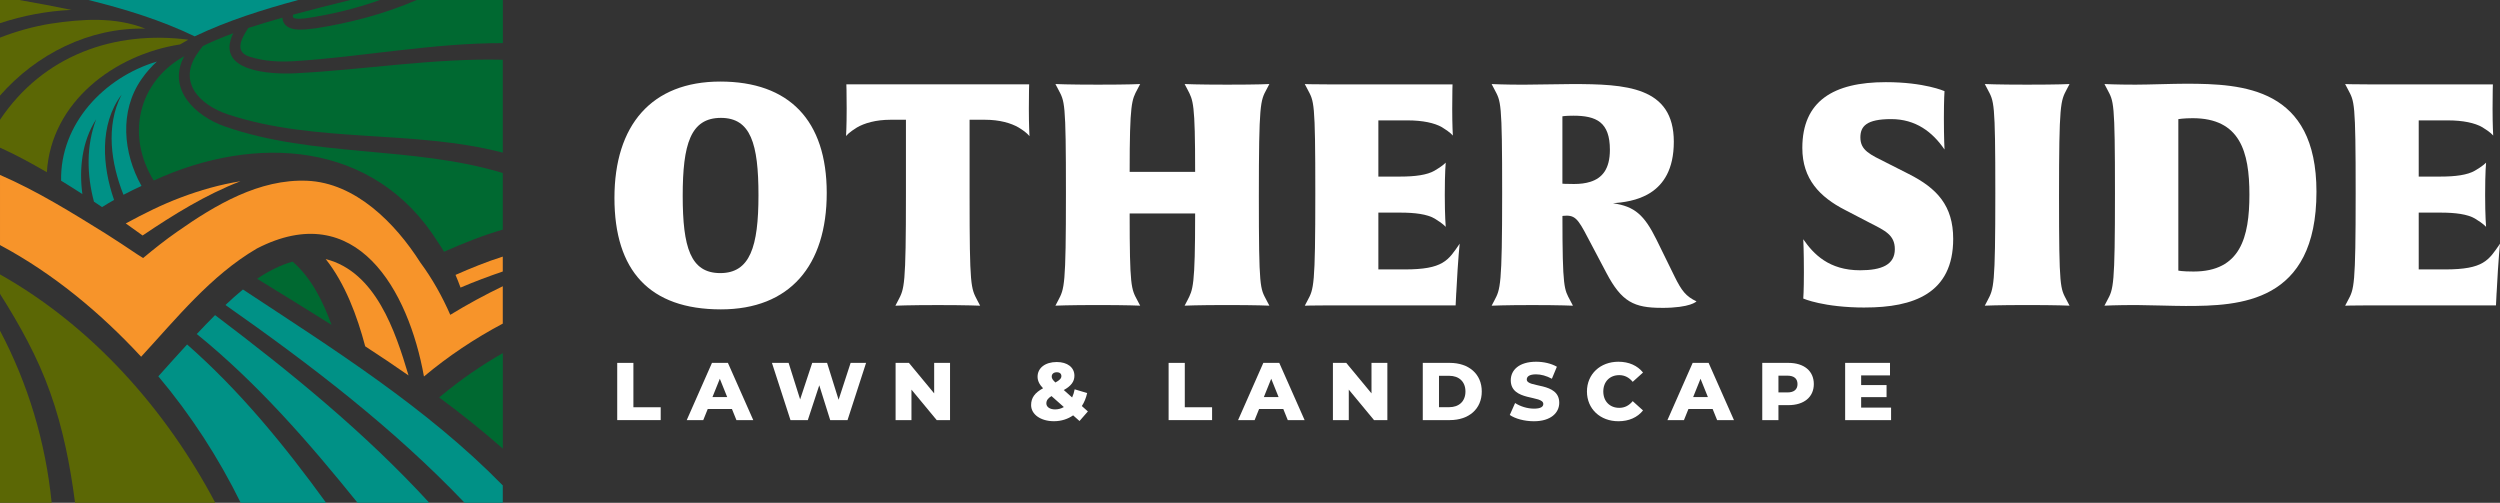 <?xml version="1.0" encoding="UTF-8"?>
<svg id="Layer_1" data-name="Layer 1" xmlns="http://www.w3.org/2000/svg" viewBox="0 0 720 144.81">
  <rect x="0" y="0" width="720" height="144.81" fill="#333333" stroke="none"/>
  <defs>
    <style>
      .cls-1 {
        fill: #009186;
      }

      .cls-2 {
        fill: #006931;
      }

      .cls-3 {
        fill: #f7942a;
      }

      .cls-4 {
        fill: #fff;
      }

      .cls-5 {
        fill: #5b6705;
      }
    </style>
  </defs>
  <g>
    <g>
      <path class="cls-1" d="M85.88,0H25.48c10.49,2.6,20.85,5.78,30.59,10.47,9.56-4.56,19.62-7.7,29.81-10.47Z"/>
      <path class="cls-1" d="M69.97,83.37c-1.73,1.42-3.41,2.93-5.04,4.47,24.39,17.12,48.27,35.34,68.89,56.97h10.98v-5.01c-21.96-22.41-48.77-39.24-74.84-56.43Z"/>
      <path class="cls-1" d="M53.88,99.21c-2.79,3.03-5.53,6.1-8.28,9.17,9.35,11.12,17.32,23.41,23.72,36.42h24.6c-11.91-16.41-24.75-32.17-40.03-45.59Z"/>
      <path class="cls-1" d="M61.94,90.75c-1.78,1.79-3.54,3.61-5.27,5.45,17.47,14.15,32.24,31.17,46.31,48.6h20.65c-18.51-20.18-39.88-37.56-61.69-54.05Z"/>
      <path class="cls-1" d="M34.96,27.35h.02c-4.61,8.94-3,19.75.58,28.75,1.7-.9,3.44-1.75,5.19-2.55-5.28-9.42-6.45-21.53.02-30.77,1.26-1.84,2.75-3.52,4.41-5.05-15.15,4.5-27.91,17.93-27.58,34.31,2.06,1.26,4.1,2.54,6.12,3.85-.97-7.29-.1-15.17,3.93-21.46h.02c-2.86,7.54-2.67,15.95-.61,23.65.78.52,1.56,1.04,2.33,1.56,1.14-.71,2.29-1.4,3.46-2.06-3.37-9.65-4.3-21.63,2.1-30.23Z"/>
    </g>
    <g>
      <path class="cls-3" d="M132.64,82.82c3.99-1.7,8.06-3.23,12.16-4.63v-4.29c-4.63,1.46-9.14,3.31-13.61,5.27.51,1.2,1,2.42,1.44,3.65Z"/>
      <path class="cls-3" d="M41.07,67.82c8.92-6,18.12-11.73,28.18-15.62-5.85.94-11.61,2.58-17.07,4.64-5.52,2.06-10.79,4.7-15.96,7.51,1.63,1.14,3.24,2.3,4.85,3.47Z"/>
      <path class="cls-3" d="M117.66,108.13c-3.82-12.8-9.44-29.85-23.86-33.52,5.63,7.1,9.06,16.39,11.38,25.13,4.21,2.74,8.38,5.52,12.48,8.39Z"/>
      <path class="cls-3" d="M40.64,102.75c10.28-11.15,20.08-23.41,33.33-31.17,28.7-14.8,43.69,12.05,48.13,36.85,7-5.86,14.64-10.96,22.7-15.23v-10.76c-5.17,2.49-10.23,5.24-15.12,8.23-2.31-5.29-5.19-10.43-8.62-15.07-7.23-11.38-18.72-22.95-32.58-23.54-13.75-.58-26.43,6.92-37.51,14.71,0,0,0,0,0,0-3.36,2.34-6.61,4.92-9.75,7.54,0,0-1.76-1.11-1.76-1.11-2.9-1.97-5.85-3.89-8.8-5.78-.02.01-.04.02-.06.03-.02-.03-.03-.06-.05-.1-9.87-6.12-19.86-12.35-30.55-16.97v20.2c15.3,8.17,28.89,19.47,40.64,32.15Z"/>
    </g>
    <g>
      <path class="cls-2" d="M84.36,4.48c-.1.32.08.66.39.76.95.29,2.1.12,3.06.06,7.32-1.04,14.6-2.81,21.61-5.3h-8.52c-5.5,1.36-11.01,2.73-16.47,4.22-.02.09-.05.17-.08.26Z"/>
      <path class="cls-2" d="M53.06,16.18c-13.39,7.49-16.76,22.95-8.79,35.81,29.26-13.42,63.52-11.56,81.91,17.84.63.84,1.16,1.76,1.69,2.67,5.5-2.42,11.13-4.7,16.93-6.37v-16.3c-25.98-7.89-54.47-4.45-80.08-13.42-8.44-2.96-16.72-10.73-11.66-20.22Z"/>
      <path class="cls-2" d="M84.95,21.11c-7.1.35-23.16-.48-17.77-11.54-1.75.64-3.49,1.32-5.2,2.06-1.19.51-2.38,1.05-3.55,1.62-.45.57-.89,1.15-1.3,1.76h0c-6.31,8.59.42,15.28,8.63,17.98,25.31,8.33,53.23,4.26,79.04,10.97v-26.75c-20.06-.49-39.87,2.91-59.86,3.9Z"/>
      <path class="cls-2" d="M81.29,5.1c-3.3.94-6.56,1.9-9.8,2.97-2.43,3.66-3.72,7.01.45,8.27,4.07,1.31,8.47,1.54,12.71,1.28,20.08-1.27,39.99-5.25,60.17-5.2V0h-24.83c-9.26,4.02-19.15,6.6-29.09,8.16-3.17.34-9.12,1.45-9.6-3.07Z"/>
      <path class="cls-2" d="M95.48,93.55c-2.46-6.71-5.74-13.46-11.22-18.21-3.64,1.06-7.07,2.82-10.2,4.94.18.11.36.23.54.34,6.95,4.29,13.94,8.56,20.88,12.93Z"/>
      <path class="cls-2" d="M126.49,114.47c6.32,4.67,12.44,9.55,18.32,14.73v-27.5c-6.27,3.57-12.23,7.69-17.77,12.31-.17.14-.39.32-.55.46Z"/>
    </g>
    <g>
      <path class="cls-5" d="M5.76.03v-.03S0,0,0,0v6.67c6.65-2.19,13.57-3.5,20.56-3.82C15.64,1.82,10.71.92,5.76.03Z"/>
      <path class="cls-5" d="M51.87,12.79c.78-.47,1.56-.92,2.36-1.36C33.03,8.71,12.48,15.85,0,34.5v8.02c4.64,2.07,9.09,4.54,13.5,7.08,1.22-20.2,19.42-33.87,38.37-36.81Z"/>
      <path class="cls-5" d="M41.83,8.24c-8.69-3.43-18.1-2.79-27.18-1.43-5.02.81-9.92,2.19-14.65,4.02v16.69C10.51,15.56,25.67,7.91,41.83,8.24Z"/>
      <path class="cls-5" d="M0,95.24v49.56h14.88c-1.74-17.4-6.75-34.19-14.88-49.56Z"/>
      <path class="cls-5" d="M21.62,144.81h40.39C47.78,117.91,26.56,93.99,0,79.03v5.6c5.69,8.99,10.9,18.34,14.45,28.4,3.68,10.26,5.76,20.99,7.17,31.77Z"/>
    </g>
  </g>
  <g>
    <g>
      <path class="cls-4" d="M177.76,104.51h4.66v12.78h7.86v3.7h-12.52v-16.48Z"/>
      <path class="cls-4" d="M210.8,117.79h-6.97l-1.29,3.2h-4.76l7.27-16.48h4.59l7.3,16.48h-4.85l-1.29-3.2ZM209.43,114.35l-2.12-5.27-2.12,5.27h4.24Z"/>
      <path class="cls-4" d="M249.43,104.51l-5.34,16.48h-4.99l-3.15-10.03-3.3,10.03h-4.99l-5.34-16.48h4.8l3.32,10.52,3.48-10.52h4.28l3.32,10.62,3.46-10.62h4.45Z"/>
      <path class="cls-4" d="M273.61,104.51v16.48h-3.84l-7.27-8.78v8.78h-4.57v-16.48h3.84l7.27,8.78v-8.78h4.57Z"/>
      <path class="cls-4" d="M310.92,121.27l-1.86-1.65c-1.53,1.08-3.44,1.69-5.53,1.69-3.79,0-6.57-1.95-6.57-4.64,0-2.1,1.06-3.55,3.44-4.85-1.08-1.11-1.58-2.19-1.58-3.32,0-2.52,2.19-4.24,5.53-4.24,3.04,0,5.08,1.53,5.08,3.95,0,1.69-.97,2.97-3.06,4.12l2.4,2.14c.33-.71.56-1.48.73-2.35l3.6,1.08c-.31,1.39-.82,2.66-1.53,3.74l1.74,1.55-2.4,2.75ZM306.38,117.22l-3.55-3.15c-1.06.64-1.48,1.29-1.48,2.12,0,.99.97,1.72,2.52,1.72.89,0,1.77-.24,2.52-.68ZM302.9,108.44c0,.52.21.92,1.06,1.72,1.27-.68,1.72-1.22,1.72-1.84,0-.66-.45-1.11-1.32-1.11-.94,0-1.46.52-1.46,1.22Z"/>
      <path class="cls-4" d="M336.56,104.51h4.66v12.78h7.86v3.7h-12.52v-16.48Z"/>
      <path class="cls-4" d="M369.59,117.79h-6.97l-1.29,3.2h-4.76l7.27-16.48h4.59l7.3,16.48h-4.85l-1.29-3.2ZM368.23,114.35l-2.12-5.27-2.12,5.27h4.24Z"/>
      <path class="cls-4" d="M399.56,104.51v16.48h-3.84l-7.27-8.78v8.78h-4.57v-16.48h3.84l7.27,8.78v-8.78h4.57Z"/>
      <path class="cls-4" d="M409.76,104.51h7.79c5.46,0,9.2,3.18,9.2,8.24s-3.74,8.24-9.2,8.24h-7.79v-16.48ZM417.37,117.27c2.8,0,4.68-1.67,4.68-4.52s-1.88-4.52-4.68-4.52h-2.94v9.04h2.94Z"/>
      <path class="cls-4" d="M434.82,119.51l1.53-3.44c1.46.97,3.53,1.62,5.44,1.62s2.68-.54,2.68-1.34c0-2.61-9.37-.71-9.37-6.83,0-2.94,2.4-5.34,7.3-5.34,2.14,0,4.35.49,5.98,1.44l-1.44,3.46c-1.58-.85-3.13-1.27-4.57-1.27-1.95,0-2.66.66-2.66,1.48,0,2.52,9.35.64,9.35,6.71,0,2.87-2.4,5.32-7.3,5.32-2.71,0-5.39-.73-6.94-1.81Z"/>
      <path class="cls-4" d="M457.04,112.75c0-5.01,3.84-8.57,9.06-8.57,3.04,0,5.48,1.11,7.09,3.11l-2.97,2.68c-1.04-1.25-2.31-1.93-3.88-1.93-2.71,0-4.59,1.88-4.59,4.71s1.88,4.71,4.59,4.71c1.58,0,2.85-.68,3.88-1.93l2.97,2.68c-1.6,2-4.05,3.11-7.09,3.11-5.23,0-9.06-3.55-9.06-8.57Z"/>
      <path class="cls-4" d="M493.24,117.79h-6.97l-1.29,3.2h-4.76l7.27-16.48h4.59l7.3,16.48h-4.85l-1.29-3.2ZM491.87,114.35l-2.12-5.27-2.12,5.27h4.24Z"/>
      <path class="cls-4" d="M522.38,110.61c0,3.74-2.82,6.07-7.32,6.07h-2.87v4.31h-4.66v-16.48h7.53c4.5,0,7.32,2.33,7.32,6.1ZM517.68,110.61c0-1.53-.97-2.42-2.9-2.42h-2.59v4.83h2.59c1.93,0,2.9-.89,2.9-2.4Z"/>
      <path class="cls-4" d="M544.63,117.39v3.6h-13.23v-16.48h12.92v3.6h-8.31v2.78h7.32v3.48h-7.32v3.01h8.62Z"/>
    </g>
    <g>
      <path class="cls-4" d="M207.62,89.1c-20.56,0-30.66-11.17-30.66-32.09s10.64-33.52,30.48-33.52,30.66,11.17,30.66,32.09-10.64,33.52-30.48,33.52ZM207.62,33.95c-8.76,0-11,7.6-11,22.44s2.24,22.26,10.82,22.26,11-7.6,11-22.44-2.24-22.26-10.82-22.26Z"/>
      <path class="cls-4" d="M296.49,39.22c-.09-.09-.63-.98-3.13-2.5-2.15-1.25-5.45-2.23-9.65-2.23h-4.47v22.08c0,26.01.36,26.37,2.24,29.95l.8,1.52s-3.67-.18-12.16-.18-12.25.18-12.25.18l.8-1.52c1.79-3.4,2.24-4.02,2.24-30.84v-21.19h-4.47c-4.2,0-7.51.98-9.65,2.23-2.32,1.43-3.04,2.32-3.13,2.5,0-.09.18-2.77.18-7.87s-.09-7.06-.09-7.06h52.65s-.09,2.15-.09,7.06.18,7.69.18,7.87Z"/>
      <path class="cls-4" d="M353.42,87.85c-8.58,0-12.25.18-12.25.18l.8-1.52c1.61-3.13,2.23-3.93,2.23-25.03h-18.86c0,21.19.45,21.72,2.23,25.03l.8,1.52s-3.67-.18-12.16-.18-12.25.18-12.25.18l.8-1.52c1.79-3.4,2.23-4.02,2.23-30.84s-.36-26.37-2.23-29.95l-.8-1.52s3.49.18,12.25.18c9.21,0,12.16-.18,12.16-.18l-.8,1.52c-1.61,3.04-2.23,3.84-2.23,23.78h18.86c0-19.94-.54-20.56-2.23-23.78l-.8-1.52s3.49.18,12.25.18c9.21,0,12.16-.18,12.16-.18l-.8,1.52c-1.79,3.31-2.23,4.02-2.23,30.84s.36,26.37,2.23,29.95l.8,1.52s-3.67-.18-12.16-.18Z"/>
      <path class="cls-4" d="M419.4,84.28l-.18,3.67h-36.56c-4.83,0-6.88.09-6.88.09l.8-1.52c1.79-3.31,2.23-4.02,2.23-30.84s-.36-26.37-2.23-29.95l-.8-1.52s1.97.09,6.79.09h35.76s-.09,2.15-.09,7.06.18,7.51.18,7.69c-.09-.09-.63-.89-3.13-2.41-2.15-1.25-5.63-1.97-9.83-1.97h-8.49v16.18h6.35c4.2,0,7.69-.45,9.83-1.7,2.32-1.34,3.04-2.15,3.22-2.32,0,.09-.27,2.5-.27,9.3,0,6.26.27,9.03.27,9.21-.09-.09-.71-.89-3.22-2.41-2.15-1.25-5.63-1.7-9.83-1.7h-6.35v16.36h7.6c11.09,0,12.52-2.59,15.82-7.42,0,0-.45,3.75-.98,14.12Z"/>
      <path class="cls-4" d="M478.58,88.66c-7.96,0-11.53-1.7-15.91-10.01l-4.2-7.96c-3.49-6.62-4.29-8.58-7.24-8.58-.71,0-1.25.09-1.25.09,0,21.1.54,21.1,2.23,24.32l.8,1.52s-3.67-.18-11.71-.18-11.71.18-11.71.18l.8-1.52c1.7-3.22,2.23-4.02,2.23-30.84s-.36-26.37-2.23-29.95l-.8-1.52s3.93.18,9.12.18c3.04,0,11.17-.18,14.03-.18,15.38,0,29.32.63,29.32,16.63s-12.16,17.25-17.52,17.7c6.26.89,9.03,3.4,12.52,10.46l5.18,10.55c2.06,4.2,3.31,5.81,6.35,7.24,0,0-1.61,1.88-10.01,1.88ZM453.1,33.32c-2.32,0-3.13.18-3.13.18v19.4s.8.09,3.31.09c1.79,0,3.31-.18,4.74-.63,3.4-1.07,5.63-3.67,5.63-9.21,0-7.96-3.84-9.83-10.55-9.83Z"/>
      <path class="cls-4" d="M537.13,88.57c-11.98,0-17.79-2.59-17.79-2.59,0,0,.18-2.15.18-7.6,0-5.99-.18-9.48-.18-9.48,2.95,4.29,7.42,8.94,16.36,8.94,6.26,0,10.01-1.61,10.01-6.08,0-4.11-2.86-5.36-7.24-7.6l-7.06-3.67c-7.33-3.75-12.34-8.94-12.34-17.88,0-13.5,8.94-18.95,24.05-18.95,11.17,0,16.9,2.59,16.9,2.59,0,0-.18,2.24-.18,7.87s.18,8.94.18,8.94c-3.49-5.1-8.31-8.76-15.38-8.76s-8.85,2.06-8.85,5.27c0,3.75,2.77,4.92,7.6,7.33l6.35,3.22c8.13,4.11,12.78,9.12,12.78,18.68,0,15.73-11.44,19.76-25.39,19.76Z"/>
      <path class="cls-4" d="M583.87,87.85c-8.58,0-12.25.18-12.25.18l.8-1.52c1.79-3.4,2.23-4.02,2.23-30.84s-.36-26.37-2.23-29.95l-.8-1.52s3.4.18,12.16.18c9.21,0,12.25-.18,12.25-.18l-.8,1.52c-1.79,3.4-2.23,4.02-2.23,30.84s.36,26.37,2.23,29.95l.8,1.52s-3.67-.18-12.16-.18Z"/>
      <path class="cls-4" d="M629.5,88.12c-3.49,0-11.53-.27-14.3-.27-5.72,0-9.12.18-9.12.18l.8-1.52c1.79-3.31,2.23-4.02,2.23-30.84s-.36-26.37-2.23-29.95l-.8-1.52s3.31.18,8.94.18c3.58,0,10.73-.27,14.57-.27,16.45,0,37.55,1.16,37.55,31.11,0,32.09-22.17,32.9-37.63,32.9ZM631.47,34.04c-2.59,0-4.11.27-4.11.27v43.62s1.07.27,4.38.27c13.5,0,16.09-9.83,16.09-22.17s-2.68-21.99-16.36-21.99Z"/>
      <path class="cls-4" d="M719.02,84.28l-.18,3.67h-36.56c-4.83,0-6.88.09-6.88.09l.8-1.52c1.79-3.31,2.23-4.02,2.23-30.84s-.36-26.37-2.23-29.95l-.8-1.52s1.97.09,6.79.09h35.76s-.09,2.15-.09,7.06.18,7.51.18,7.69c-.09-.09-.63-.89-3.13-2.41-2.15-1.25-5.63-1.97-9.83-1.97h-8.49v16.18h6.35c4.2,0,7.69-.45,9.83-1.7,2.32-1.34,3.04-2.15,3.22-2.32,0,.09-.27,2.5-.27,9.3,0,6.26.27,9.03.27,9.21-.09-.09-.71-.89-3.22-2.41-2.15-1.25-5.63-1.7-9.83-1.7h-6.35v16.36h7.6c11.09,0,12.52-2.59,15.82-7.42,0,0-.45,3.75-.98,14.12Z"/>
    </g>
  </g>
</svg>